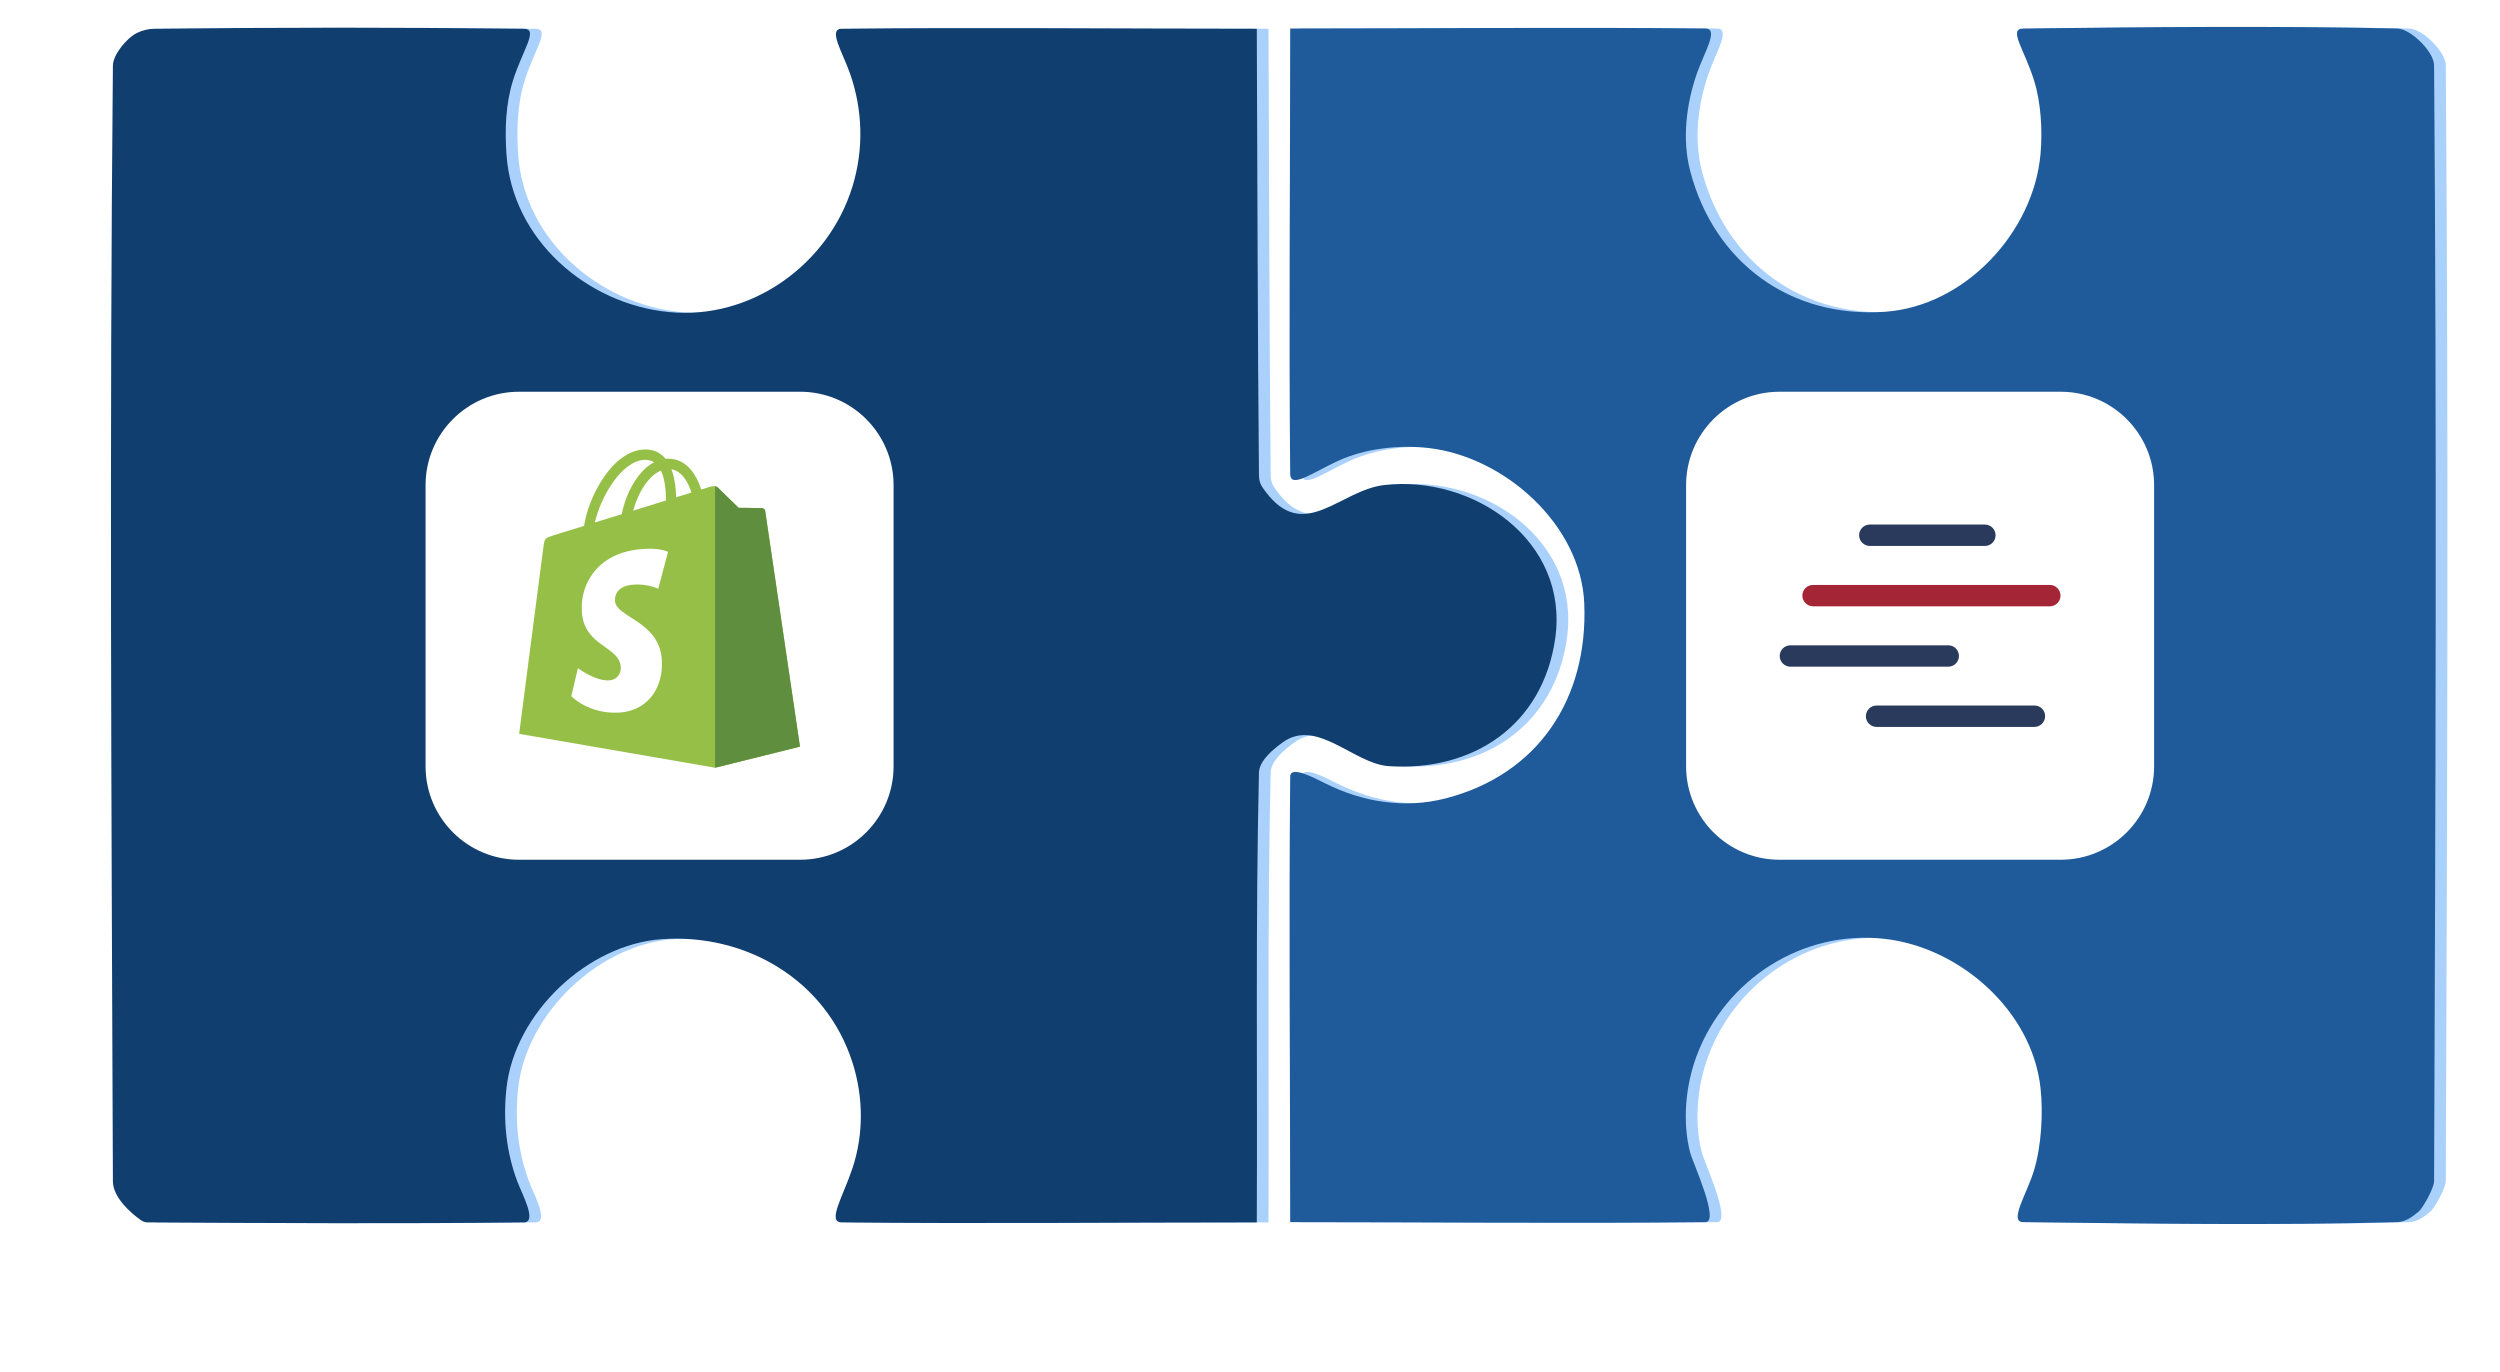 <?xml version="1.0" encoding="UTF-8" standalone="no"?>
<!DOCTYPE svg PUBLIC "-//W3C//DTD SVG 1.1//EN" "http://www.w3.org/Graphics/SVG/1.1/DTD/svg11.dtd">
<!-- Created with Vectornator (http://vectornator.io/) -->
<svg height="100%" stroke-miterlimit="10" style="fill-rule:nonzero;clip-rule:evenodd;stroke-linecap:round;stroke-linejoin:round;" version="1.1" viewBox="146.183 360.815 213.998 117.472" width="100%" xml:space="preserve" xmlns="http://www.w3.org/2000/svg" xmlns:vectornator="http://vectornator.io" xmlns:xlink="http://www.w3.org/1999/xlink">
<defs>
<filter color-interpolation-filters="sRGB" filterUnits="userSpaceOnUse" height="117.472" id="Filter" width="113.111" x="247.07" y="360.815">
<feDropShadow dx="-3" dy="5.196" flood-color="#000000" flood-opacity="0.33" in="SourceGraphic" result="Shadow" stdDeviation="3"/>
</filter>
<filter color-interpolation-filters="sRGB" filterUnits="userSpaceOnUse" height="117.334" id="Filter_2" width="138.743" x="146.183" y="360.884">
<feDropShadow dx="-3" dy="5.196" flood-color="#000000" flood-opacity="0.33" in="SourceGraphic" result="Shadow" stdDeviation="3"/>
</filter>
</defs>
<clipPath id="ArtboardFrame">
<rect height="117.472" width="213.998" x="146.183" y="360.815"/>
</clipPath>
<g clip-path="url(#ArtboardFrame)" id="Layer" vectornator:layerName="Layer">
<g opacity="1" vectornator:layerName="header-shopify">
<path d="M257.624 363.256C257.624 375.966 257.502 388.677 257.624 401.386C257.637 402.688 259.567 401.258 261.696 400.275C264.036 399.196 266.946 398.876 269.471 399.165C275.938 399.904 282.526 405.703 282.797 412.492C283.12 420.556 278.918 427.085 270.951 429.151C267.409 430.069 263.828 429.476 260.586 427.855C259.688 427.406 257.634 426.295 257.624 427.3C257.502 440.009 257.624 452.72 257.624 465.43C269.471 465.43 281.317 465.552 293.163 465.43C294.433 465.416 292.075 460.295 291.867 459.506C291.17 456.858 291.465 453.732 292.423 451.177C294.884 444.613 301.519 440.381 308.526 441.182C314.961 441.917 321.138 447.341 321.853 453.954C322.083 456.085 321.933 458.871 321.298 460.987C320.691 463.01 319.106 465.415 320.372 465.43C331.045 465.552 341.724 465.721 352.394 465.43C353.084 465.411 353.724 464.956 354.245 464.504C354.554 464.236 355.538 462.541 355.541 461.913C355.663 430.076 355.784 398.238 355.541 366.403C355.532 365.244 353.54 363.281 352.394 363.256C341.723 363.02 331.045 363.134 320.372 363.256C319.061 363.271 320.465 365.033 321.298 367.698C321.899 369.624 322.028 372.008 321.853 373.992C321.262 380.689 315.406 387.029 308.526 387.504C300.415 388.063 293.923 383.284 291.867 375.472C291.157 372.773 291.524 369.75 292.423 367.143C293.049 365.326 294.361 363.268 293.163 363.256C281.317 363.134 269.471 363.256 257.624 363.256Z" fill="#a9d1fc" fill-rule="nonzero" filter="url(#Filter)" stroke="none" vectornator:shadowAngle="2.0944" vectornator:shadowColor="#000000" vectornator:shadowOffset="6" vectornator:shadowOpacity="0.33" vectornator:shadowRadius="6"/>
<path d="M254.765 465.451C254.826 452.618 254.653 439.781 254.95 426.951C254.975 425.883 256.271 424.88 256.986 424.36C259.896 422.244 263.075 426.197 266.056 426.396C273.3 426.879 279.251 422.878 280.308 415.475C281.512 407.05 273.263 401.467 265.685 402.333C261.857 402.771 258.824 407.313 255.505 402.888C255.117 402.371 254.957 402.127 254.95 401.408C254.829 388.698 254.826 375.988 254.765 363.278C242.919 363.278 231.072 363.156 219.226 363.278C218.028 363.29 219.34 365.347 219.967 367.165C221.045 370.291 221.125 373.627 220.152 376.79C218.1 383.459 211.486 388.232 204.418 387.525C197.4 386.824 191.024 381.326 190.536 374.013C190.396 371.917 190.458 369.747 191.091 367.72C191.924 365.056 193.328 363.293 192.017 363.278C181.467 363.156 170.915 363.16 160.365 363.278C159.857 363.283 159.34 363.42 158.885 363.648C158.035 364.073 156.857 365.491 156.848 366.424C156.546 398.26 156.726 430.098 156.848 461.934C156.854 463.275 158.296 464.595 159.255 465.266C159.415 465.378 159.615 465.45 159.81 465.451C170.545 465.512 181.282 465.573 192.017 465.451C193.204 465.438 191.878 463.046 191.462 461.934C190.504 459.381 190.242 456.695 190.536 453.975C191.229 447.562 197.445 441.646 203.863 441.204C211.065 440.707 217.899 444.714 220.152 451.754C221.094 454.698 221.129 457.891 220.152 460.824C219.348 463.235 217.963 465.438 219.226 465.451C231.072 465.573 242.919 465.451 254.765 465.451Z" fill="#a9d1fc" fill-rule="nonzero" filter="url(#Filter_2)" stroke="none" vectornator:layerName="Courbe 1" vectornator:shadowAngle="2.0944" vectornator:shadowColor="#000000" vectornator:shadowOffset="6" vectornator:shadowOpacity="0.33" vectornator:shadowRadius="6"/>
<path d="M256.623 363.256C256.623 375.966 256.501 388.677 256.623 401.386C256.635 402.688 258.565 401.258 260.695 400.275C263.035 399.196 265.945 398.876 268.469 399.165C274.937 399.904 281.524 405.703 281.796 412.492C282.119 420.556 277.917 427.085 269.95 429.151C266.407 430.069 262.826 429.476 259.584 427.855C258.686 427.406 256.632 426.295 256.623 427.3C256.501 440.009 256.623 452.72 256.623 465.43C268.469 465.43 280.316 465.552 292.161 465.43C293.431 465.416 291.073 460.295 290.866 459.506C290.169 456.858 290.463 453.732 291.421 451.177C293.883 444.613 300.518 440.381 307.524 441.182C313.959 441.917 320.137 447.341 320.851 453.954C321.082 456.085 320.931 458.871 320.296 460.987C319.689 463.01 318.104 465.415 319.371 465.43C330.044 465.552 340.722 465.721 351.392 465.43C352.082 465.411 352.722 464.956 353.243 464.504C353.553 464.236 354.537 462.541 354.539 461.913C354.661 430.076 354.782 398.238 354.539 366.403C354.53 365.244 352.539 363.281 351.392 363.256C340.721 363.02 330.044 363.134 319.371 363.256C318.06 363.271 319.463 365.033 320.296 367.698C320.898 369.624 321.026 372.008 320.851 373.992C320.26 380.689 314.405 387.029 307.524 387.504C299.414 388.063 292.921 383.284 290.866 375.472C290.155 372.773 290.522 369.75 291.421 367.143C292.048 365.326 293.359 363.268 292.161 363.256C280.316 363.134 268.469 363.256 256.623 363.256Z" fill="#1f5a9b" fill-rule="nonzero" opacity="1" stroke="none" vectornator:layerName="Courbe 2"/>
<path d="M253.763 465.451C253.825 452.618 253.651 439.781 253.948 426.951C253.973 425.883 255.27 424.88 255.984 424.36C258.894 422.244 262.073 426.197 265.054 426.396C272.299 426.879 278.249 422.878 279.307 415.475C280.51 407.05 272.261 401.467 264.684 402.333C260.855 402.771 257.822 407.313 254.504 402.888C254.116 402.371 253.955 402.127 253.948 401.408C253.828 388.698 253.825 375.988 253.763 363.278C241.917 363.278 230.07 363.156 218.225 363.278C217.027 363.29 218.338 365.347 218.965 367.165C220.043 370.291 220.123 373.627 219.15 376.79C217.098 383.459 210.485 388.232 203.417 387.525C196.398 386.824 190.022 381.326 189.535 374.013C189.395 371.917 189.456 369.747 190.09 367.72C190.923 365.056 192.326 363.293 191.015 363.278C180.466 363.156 169.914 363.16 159.364 363.278C158.855 363.283 158.338 363.42 157.883 363.648C157.033 364.073 155.856 365.491 155.847 366.424C155.544 398.26 155.725 430.098 155.847 461.934C155.852 463.275 157.295 464.595 158.253 465.266C158.413 465.378 158.613 465.45 158.808 465.451C169.544 465.512 180.28 465.573 191.015 465.451C192.202 465.438 190.877 463.046 190.46 461.934C189.503 459.381 189.241 456.695 189.535 453.975C190.228 447.562 196.443 441.646 202.862 441.204C210.063 440.707 216.897 444.714 219.15 451.754C220.092 454.698 220.128 457.891 219.15 460.824C218.346 463.235 216.961 465.438 218.225 465.451C230.07 465.573 241.917 465.451 253.763 465.451Z" fill="#103e6f" fill-rule="nonzero" opacity="1" stroke="none" vectornator:layerName="Courbe"/>
<g opacity="1" vectornator:layerName="Grouper 2">
<path d="M290.512 402.347C290.512 397.929 294.094 394.347 298.512 394.347L322.573 394.347C326.992 394.347 330.573 397.929 330.573 402.347L330.573 426.408C330.573 430.827 326.992 434.408 322.573 434.408L298.512 434.408C294.094 434.408 290.512 430.827 290.512 426.408L290.512 402.347Z" fill="#ffffff" fill-rule="nonzero" opacity="1" stroke="none" vectornator:layerName="Rectangle 2"/>
<g opacity="1" vectornator:layerName="boxtal-postcard.svg">
<path d="M321.66 410.885L301.378 410.885C300.866 410.885 300.462 411.302 300.462 411.8C300.462 412.298 300.88 412.716 301.378 412.716L321.646 412.716C322.157 412.716 322.561 412.298 322.561 411.8C322.561 411.302 322.157 410.885 321.66 410.885" fill="#a42636" fill-rule="nonzero" opacity="1" stroke="none" vectornator:layerName="path"/>
<path d="M312.965 416.053L299.44 416.053C298.928 416.053 298.524 416.47 298.524 416.968C298.524 417.466 298.942 417.884 299.44 417.884L312.952 417.884C313.463 417.884 313.867 417.466 313.867 416.968C313.867 416.47 313.463 416.053 312.965 416.053M320.341 421.208L306.815 421.208C306.303 421.208 305.9 421.625 305.9 422.123C305.9 422.634 306.317 423.038 306.815 423.038L320.327 423.038C320.839 423.038 321.242 422.621 321.242 422.123C321.256 421.625 320.839 421.208 320.341 421.208M316.088 405.717L306.236 405.717C305.725 405.717 305.321 406.134 305.321 406.632C305.321 407.13 305.738 407.548 306.236 407.548L316.088 407.548C316.599 407.548 317.003 407.13 317.003 406.632C317.003 406.134 316.599 405.717 316.088 405.717" fill="#293a5d" fill-rule="nonzero" opacity="1" stroke="none" vectornator:layerName="path"/>
</g>
</g>
<g opacity="1" vectornator:layerName="Grouper 1">
<path d="M182.611 402.347C182.611 397.929 186.193 394.347 190.611 394.347L214.673 394.347C219.091 394.347 222.673 397.929 222.673 402.347L222.673 426.408C222.673 430.827 219.091 434.408 214.673 434.408L190.611 434.408C186.193 434.408 182.611 430.827 182.611 426.408L182.611 402.347Z" fill="#ffffff" fill-rule="nonzero" opacity="1" stroke="none" vectornator:layerName="Rectangle 1"/>
<g opacity="1" vectornator:layerName="shopify.svg">
<path d="M211.68 404.541C211.664 404.396 211.535 404.331 211.438 404.315C211.342 404.299 209.408 404.283 209.408 404.283C209.408 404.283 207.781 402.704 207.62 402.543C207.459 402.382 207.153 402.43 207.024 402.463C207.024 402.463 206.718 402.559 206.202 402.72C206.122 402.446 205.993 402.108 205.816 401.77C205.236 400.658 204.398 400.078 203.367 400.078C203.302 400.078 203.222 400.078 203.157 400.094C203.125 400.062 203.093 400.03 203.061 399.982C202.61 399.498 202.046 399.273 201.369 399.289C200.048 399.321 198.743 400.272 197.664 401.979C196.907 403.171 196.343 404.67 196.182 405.83C194.667 406.297 193.604 406.619 193.588 406.635C192.831 406.877 192.798 406.893 192.702 407.618C192.621 408.15 190.624 423.632 190.624 423.632L207.395 426.532L214.66 424.727C214.66 424.727 211.696 404.67 211.68 404.541ZM205.365 402.978C204.978 403.091 204.543 403.236 204.06 403.381C204.044 402.72 203.963 401.786 203.657 400.98C204.672 401.174 205.155 402.301 205.365 402.978ZM203.19 403.655C202.304 403.929 201.353 404.219 200.386 404.525C200.66 403.494 201.176 402.463 201.804 401.786C202.046 401.528 202.368 401.254 202.755 401.093C203.125 401.85 203.19 402.93 203.19 403.655ZM201.385 400.175C201.691 400.175 201.949 400.239 202.175 400.384C201.82 400.562 201.466 400.835 201.144 401.19C200.306 402.092 199.662 403.477 199.404 404.831C198.598 405.072 197.825 405.314 197.1 405.54C197.583 403.413 199.355 400.239 201.385 400.175Z" fill="#95bf47" fill-rule="nonzero" opacity="1" stroke="none" vectornator:layerName="path"/>
<path d="M211.438 404.315C211.342 404.299 209.408 404.283 209.408 404.283C209.408 404.283 207.781 402.704 207.62 402.543C207.556 402.479 207.475 402.446 207.395 402.446L207.395 426.532L214.66 424.727C214.66 424.727 211.696 404.686 211.68 404.541C211.648 404.396 211.535 404.331 211.438 404.315Z" fill="#5e8e3e" fill-rule="nonzero" opacity="1" stroke="none" vectornator:layerName="path"/>
<path d="M203.367 408.053L202.529 411.21C202.529 411.21 201.595 410.776 200.467 410.856C198.824 410.953 198.808 411.984 198.824 412.258C198.92 413.675 202.626 413.981 202.835 417.284C202.996 419.894 201.45 421.666 199.227 421.811C196.552 421.972 195.086 420.41 195.086 420.41L195.65 418.009C195.65 418.009 197.132 419.121 198.308 419.056C199.082 419.008 199.355 418.38 199.323 417.929C199.21 416.092 196.182 416.189 195.988 413.176C195.827 410.631 197.503 408.053 201.192 407.811C202.642 407.682 203.367 408.053 203.367 408.053Z" fill="#ffffff" fill-rule="nonzero" opacity="1" stroke="none" vectornator:layerName="path"/>
</g>
</g>
</g>
</g>
</svg>
